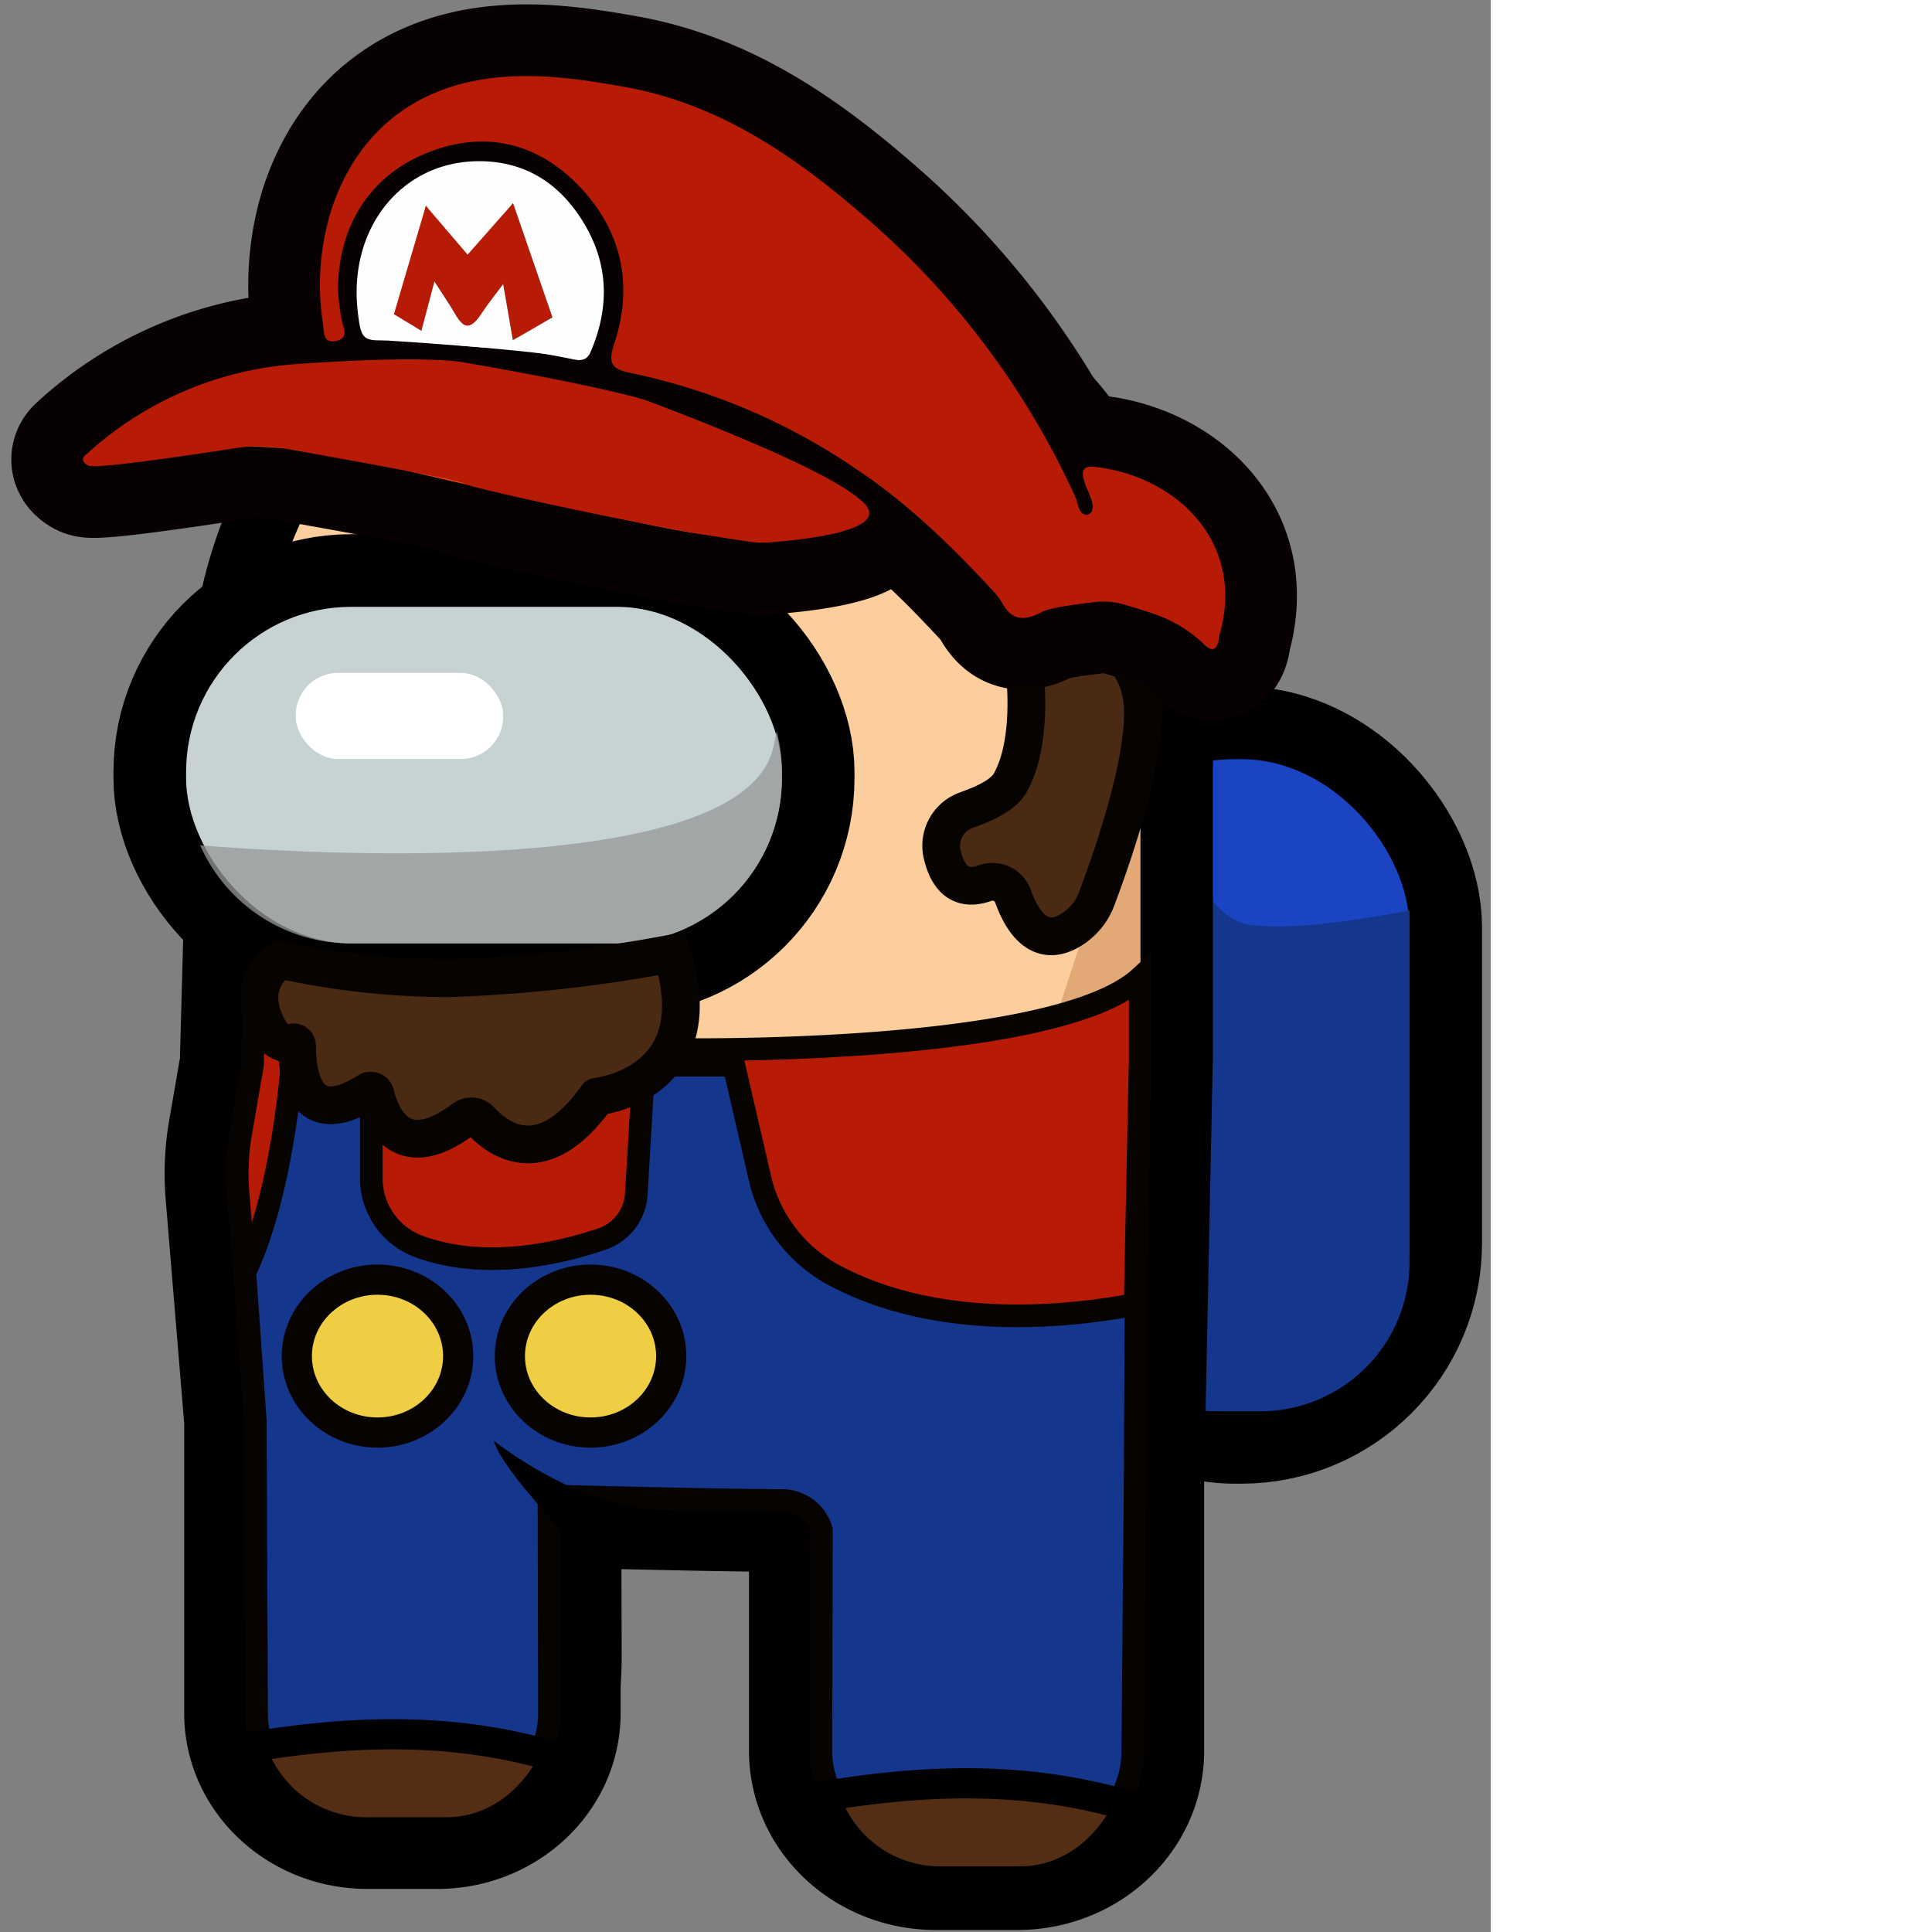 <ns0:svg xmlns:ns0="http://www.w3.org/2000/svg" id="&#1084;&#1072;&#1088;&#1080;&#1086;" width="256" height="256" viewBox="0 0 197.54 256" preserveAspectRatio="xMinYMin meet">
  <ns0:rect x="0" y="0" width="197.54" height="256" fill="#808080" stroke="none"/>
  <ns0:defs>
    <ns0:style>
      .cls-1, .cls-15, .cls-21 {
        fill: none;
      }

      .cls-1, .cls-21 {
        stroke: #000;
      }

      .cls-1, .cls-10, .cls-14, .cls-15, .cls-19, .cls-21, .cls-9 {
        stroke-miterlimit: 10;
      }

      .cls-1 {
        stroke-width: 19.25px;
      }

      .cls-2 {
        fill: #1b44c2;
      }

      .cls-10, .cls-3 {
        fill: #14368d;
      }

      .cls-4 {
        fill: #fcce9d;
      }

      .cls-5 {
        fill: #e2a976;
      }

      .cls-6 {
        fill: #9cc;
      }

      .cls-7 {
        fill: #fff;
      }

      .cls-8 {
        fill: #598c8c;
      }

      .cls-12, .cls-8 {
        opacity: 0.76;
      }

      .cls-17, .cls-9 {
        fill: #b71b06;
      }

      .cls-10, .cls-14, .cls-19, .cls-9 {
        stroke: #070301;
      }

      .cls-10, .cls-9 {
        stroke-width: 3px;
      }

      .cls-11 {
        fill: #c7d3d3;
      }

      .cls-12 {
        fill: #969999;
      }

      .cls-13 {
        fill: #986028;
      }

      .cls-14 {
        fill: #4a2a13;
        stroke-width: 5px;
      }

      .cls-15 {
        stroke: #070101;
        stroke-width: 19px;
      }

      .cls-16 {
        fill: #ea4e09;
      }

      .cls-18 {
        fill: #fefefe;
      }

      .cls-19 {
        fill: #efce43;
      }

      .cls-19, .cls-21 {
        stroke-width: 4px;
      }

      .cls-20 {
        fill: #532e14;
      }
    </ns0:style>
  </ns0:defs>
  <ns0:g>
    <ns0:rect class="cls-1" x="141.34" y="100.59" width="45.41" height="86.38" rx="22.27" />
    <ns0:g>
      <ns0:rect class="cls-2" x="141.34" y="100.59" width="45.41" height="86.38" rx="22.27" />
      <ns0:path class="cls-3" d="M161.11,187H167a19.77,19.77,0,0,0,19.77-19.77V120.64c-7.59,1.44-16.26,2.65-21.18,1.89-6.62-1-9.89-12.77-11.36-20.68a19.75,19.75,0,0,0-12.87,18.5v46.84A19.77,19.77,0,0,0,161.11,187Z" />
    </ns0:g>
    <ns0:path class="cls-1" d="M96.24,37.2l-6.53,0a55.06,55.06,0,0,0-54.93,55l-1.3,47.65c0,.38,0,.75,0,1.12l-1.58,9.14a31.72,31.72,0,0,0-.35,8.08l2.48,30c0,.2,0,.4,0,.61V227c0,7.55,6.57,13.67,14.67,13.67h9.24c8.1,0,14.67-6.12,14.67-13.67v-3.92c.09-1.19.14-2.42.14-3.69l-.06-21.34s19.86.54,30.76.61a5.51,5.51,0,0,1,5.42,4.09V232c0,7.79,6.78,14.11,15.14,14.11H134.8c8.36,0,15.13-6.32,15.13-14.11V196.31l1.1-53.74c0-.75.06-1.5.06-2.25V92.21C151.09,62,126.65,37.83,96.24,37.2Z" />
    <ns0:g>
      <ns0:path class="cls-4" d="M96.24,37.2l-6.53,0a55.06,55.06,0,0,0-54.93,55l-1.3,47.65c0,.38,0,.75,0,1.12l-1.58,9.14a31.72,31.72,0,0,0-.35,8.08l2.48,30c0,.2,0,.4,0,.61V227c0,7.55,6.57,13.67,14.67,13.67h9.24c8.1,0,14.67-6.12,14.67-13.67v-3.92c.09-1.19.14-2.42.14-3.69l-.06-21.34s19.86.54,30.76.61a5.51,5.51,0,0,1,5.42,4.09V232c0,7.79,6.78,14.11,15.14,14.11H134.8c8.36,0,15.13-6.32,15.13-14.11V196.31l1.1-53.74c0-.75.06-1.5.06-2.25V92.21C151.09,62,126.65,37.83,96.24,37.2Z" />
      <ns0:path class="cls-5" d="M72.61,223.08c.09-1.19.14-2.42.14-3.69l-.06-21.34s19.86.54,30.76.61a5.51,5.51,0,0,1,5.42,4.09V232c0,7.79,6.78,14.11,15.14,14.11H134.8c8.36,0,15.13-6.32,15.13-14.11V196.31l1.1-53.74c0-.75.06-1.5.06-2.25V95.07c-.7,3.17-4.91,21.13-6.7,26.3-10,28.89-12.7,50.61-56.23,61.6-23.79,6-46.52-10.76-55.93-16.85l1.83,22.09c0,.2,0,.4,0,.61V227c0,7.55,6.57,13.67,14.67,13.67h9.24c8.1,0,14.67-6.12,14.67-13.67Z" />
      <ns0:g>
        <ns0:rect class="cls-6" x="24.66" y="80.41" width="78.94" height="44.58" rx="21.87" />
        <ns0:rect class="cls-7" x="39.19" y="89.17" width="27.48" height="11.4" rx="5.59" />
        <ns0:path class="cls-8" d="M103.61,103.15v-.88a21.74,21.74,0,0,0-.7-5.38c-.13.62-.26,1.25-.39,1.91-3.61,18.08-63.14,14.25-76,13.21a21.84,21.84,0,0,0,20,13H81.75A21.86,21.86,0,0,0,103.61,103.15Z" />
      </ns0:g>
    </ns0:g>
    <ns0:path class="cls-9" d="M134.8,246.1c8.36,0,15.13-6.32,15.13-14.11V196.31l1.1-53.74c0-.75.06-1.5.06-2.25V129.54c-11.28,10.43-61.5,9.52-61.5,9.52l-55.93-5.74-.18,6.54c0,.38,0,.75,0,1.12l-1.58,9.14a31.72,31.72,0,0,0-.35,8.08l2.48,30c0,.2,0,.4,0,.61V227c0,7.55,6.57,13.67,14.67,13.67h9.24c8.1,0,14.67-6.12,14.67-13.67v-3.92c.09-1.19.14-2.42.14-3.69l-.06-21.34s19.86.54,30.76.61a5.51,5.51,0,0,1,5.42,4.09V232c0,7.79,6.78,14.11,15.14,14.11Z" />
    <ns0:path class="cls-10" d="M150.1,232.05l.31-35.83.12-23.4c-10.09,1.91-26.86,3.32-40.29-4A19.61,19.61,0,0,1,100.67,156l-3.43-14.85-11.92,0-1,16.94a6.73,6.73,0,0,1-4.56,6.09c-5.54,1.88-15.39,4.22-24.22,1a9.63,9.63,0,0,1-6.34-9V139H38.85s-1,18.23-6.41,29.58l1.39,19.66c0,.21,0,.41,0,.62L34,227c0,7.55,6.39,13.81,14.49,13.81h9.24c8.11,0,15.08-6.26,15.08-13.81l-.07-28.78s19.7.54,30.6.61a5.45,5.45,0,0,1,5.5,3.92l-.07,29.16c0,7.8,6.85,14.19,15.21,14.19H134.8C143.16,246.1,150.1,239.85,150.1,232.05Z" />
    <ns0:rect class="cls-1" x="24.66" y="80.41" width="78.94" height="44.58" rx="21.87" />
    <ns0:g>
      <ns0:rect class="cls-11" x="24.66" y="80.41" width="78.94" height="44.58" rx="21.87" />
      <ns0:rect class="cls-7" x="39.19" y="89.17" width="27.48" height="11.4" rx="5.59" />
      <ns0:path class="cls-12" d="M103.61,103.15v-.88a21.74,21.74,0,0,0-.7-5.38c-.13.62-.26,1.25-.39,1.91-3.61,18.08-63.14,14.25-76,13.21a21.84,21.84,0,0,0,20,13H81.75A21.86,21.86,0,0,0,103.61,103.15Z" />
    </ns0:g>
  </ns0:g>
  <ns0:path class="cls-13" d="M25.33,55.72c-2.23,2.61-5.26,4-8.3,5.3C19.24,58.38,22.35,57.16,25.33,55.72Z" />
  <ns0:path class="cls-14" d="M89,126.35a193.26,193.26,0,0,1-29.51,3.27,103.24,103.24,0,0,1-22.34-2.45s-5.44,3.19-1.09,10c0,0,1.4,1.53,2.68,1a.43.43,0,0,1,.62.38c0,2.9.54,11.69,9.39,6.07a.65.65,0,0,1,1,.39c.63,2.64,3.18,9.66,11.68,3.26a1.68,1.68,0,0,1,2.26.2c2.26,2.48,8.21,7,15.4-3.16C79,145.32,94.62,143.79,89,126.35Z" />
  <ns0:path class="cls-14" d="M135.74,88.67s1.28,9.38-1.85,15c-1,1.87-4,3-5.75,3.65a5,5,0,0,0-3.33,5.73c.55,2.47,1.88,5.27,5.62,4a2.91,2.91,0,0,1,3.73,1.52c1.1,3.18,3.45,7.34,7.81,4.61a8.12,8.12,0,0,0,3.31-4c2-5.29,7.6-20.93,5.81-27.83-2.18-8.37-9.75-5.36-9.75-5.36Z" />
  <ns0:g>
    <ns0:g>
      <ns0:path class="cls-15" d="M76.12,47.65c1.09.22,1.78,0,2.21-1C80.68,41,80.7,35.38,77.62,30s-7.88-8.7-14.3-8.64c-10.24.1-17.21,9-15.91,20,.46,3.86.7,3.91,4.85,3.65-.63-.3-.92-.57-1-.87s.19-.7.94-2.45l.12-.27c3.4-7.92,3.79-12.84,3.79-12.84.53-1.52,0-1.79,1-.24C58.23,30,59.9,31.27,61,33c.77,1.25,1.42,1.25,2.28.1,1.51-2,3.07-4,4.7-6.18l5.22,15.13s-5.23,3.07-5.25,3c-.11-.67-.44-2.59-.5-2.93-.24-1.4-.5-2.88-.78-4.49-1.21,1.62-2,2.62-2.83,3.87-1.69,2.56-2.54,1.85-3.72-.21-.69-1.19-1.51-2.35-2.55-4-.06.2-1.66,6.27-1.72,6.47l-.34,1.3A89,89,0,0,0,67,46.18l1,0h0C70.2,46.53,74,47.22,76.12,47.65Z" />
      <ns0:path class="cls-15" d="M145.08,61.87c-1.77-.18-1.81.7-1.36,2.07s1.87,3.61.46,4.25c-1.28.19-1.31-1.51-1.67-2.3a108,108,0,0,0-28-37.25c-9.26-8-19.2-14.89-31.79-17.13-5.61-1-11.1-1.8-16.75-1.25C54.89,11.32,47,17.72,43.75,28.32A33.48,33.48,0,0,0,42.81,43c.15,1.1,0,2.57,1.77,2.17s.83-1.86.72-2.72a26.8,26.8,0,0,1-.52-4.13C44.86,30,48.9,23.55,56.1,20.46c7.39-3.17,14.36-1.89,20,3.56,6.07,5.88,8,13.36,5.29,21.53-.88,2.65-.3,3.37,2.18,3.87a82.81,82.81,0,0,1,29.93,12.76c6.84,4.57,12.64,10.22,18.17,16.21a7.71,7.71,0,0,1,1.09,1.46c1.14,2.07,2.58,2.67,5.23,1.27,1.19-.63,4.7-1.06,7.07-1.34a9.5,9.5,0,0,1,3.75.29c1.31.37,3,.88,4.19,1.32a17.46,17.46,0,0,1,6.56,4c1.33,1.34,1.89.29,2-1.12C165.23,71.56,155.49,63,145.08,61.87Z" />
      <ns0:path class="cls-15" d="M86.33,53.38c-5-1.94-25-5.34-25-5.34s-4.67-1.08-22.18.21A46,46,0,0,0,11.24,60.39s-.77.65.45,1.3c.92.5,13.38-1.36,19.47-2.3a20.33,20.33,0,0,1,6.65.06c7.07,1.25,22.9,4.08,23.45,4.61s13.94,3.43,25,5.56c5.71,1.1,10.8,1.88,13,2.2a11.89,11.89,0,0,0,2.53.09c4.07-.29,16.07-1.47,12.75-5.07C110.62,62.53,91.35,55.32,86.33,53.38Z" />
    </ns0:g>
    <ns0:path class="cls-16" d="M14.31,60.77l-.61.08c-.25-.52-.51-1-.76-1.57a.3.3,0,0,1,.26-.21c2.77-1.13,5.54-2.27,7.61-4.57l3-1.24a27.76,27.76,0,0,0,10.33-3.57l1.38-.28c1.76.84,3.43,1,4.87-.64l1.44-.24a.77.77,0,0,0,1-.1h.25c.43.48.83.34,1.22-.06h.18a15.87,15.87,0,0,0,9.57-.13l.24,0c2.49,1.87,5.2.85,7.85.58h.08c.11.34.22.52.38,0a59.64,59.64,0,0,1,11.46,1.84c4,1.12,8.24,1.14,12.22,2.67,8,3.06,15.91,6.1,23.24,10.52a24.35,24.35,0,0,1,2.34,1.48c1,.76,3.31.88,2.73,2.33a5.45,5.45,0,0,1-4.19,3c-8.72,1.78-17.21.4-25.66-1.41C72.74,66.72,60.71,64,48.71,61.14a80.49,80.49,0,0,0-32.46-.71C15.48,59.8,14.88,60.24,14.31,60.77Z" />
    <ns0:path class="cls-17" d="M51.14,41s5-14.2,5.45-14.07A58.89,58.89,0,0,1,61,33c.77,1.25,1.42,1.25,2.28.1,1.51-2,3.07-4,4.7-6.18l5.22,15.13s-3.52,2.2-5.25,3c-.46-2.67-.72-4.19-1.28-7.42a35.58,35.58,0,0,0-2.73,3.88c-1.48,2.69-2.68,1.86-3.82-.22-.68-1.22-1.51-2.35-2.55-4,0,.13-1.65,6.21-1.68,6.33l0,.16C54.61,43.21,51.14,41,51.14,41Z" />
    <ns0:path class="cls-18" d="M77.62,30c-3.14-5.5-7.88-8.7-14.3-8.64-10.24.1-17.21,9-15.91,20,.46,3.86.7,3.91,4.85,3.65-.63-.3-.92-.57-1-.87s.19-.7.94-2.45l.12-.27c3.4-7.92,3.79-12.84,3.79-12.84.53-1.52,0-1.79,1-.24C58.23,30,59.9,31.27,61,33c.77,1.25,1.42,1.25,2.28.1,1.51-2,3.07-4,4.7-6.18l5.22,15.13s-5.23,3.07-5.25,3c-.11-.67-.44-2.59-.5-2.93-.24-1.4-.5-2.88-.78-4.49-1.21,1.62-2,2.62-2.83,3.87-1.69,2.56-2.54,1.85-3.72-.21-.69-1.19-1.51-2.35-2.55-4-.06.2-1.66,6.27-1.72,6.47l-.34,1.3A89,89,0,0,0,67,46.18l1,0h0c2.13.33,5.94,1,8.05,1.45,1.09.22,1.78,0,2.21-1C80.68,41,80.7,35.38,77.62,30Z" />
    <ns0:path class="cls-13" d="M54.1,48.24a15.87,15.87,0,0,1-9.57.13A39.8,39.8,0,0,1,54.1,48.24Z" />
    <ns0:path class="cls-13" d="M62.19,48.85c-2.65.27-5.36,1.29-7.85-.58C57,48.3,59.63,47.89,62.19,48.85Z" />
    <ns0:path class="cls-13" d="M34.15,49.69a27.76,27.76,0,0,1-10.33,3.57A49,49,0,0,1,34.15,49.69Z" />
    <ns0:path class="cls-13" d="M40.4,48.77c-1.44,1.63-3.11,1.48-4.87.64A16.07,16.07,0,0,1,40.4,48.77Z" />
    <ns0:path class="cls-17" d="M145.08,61.87c-1.77-.18-1.81.7-1.36,2.07s1.87,3.61.46,4.25c-1.28.19-1.31-1.51-1.67-2.3a108,108,0,0,0-28-37.25c-9.26-8-19.2-14.89-31.79-17.13-5.61-1-11.1-1.8-16.75-1.25C54.89,11.32,47,17.72,43.75,28.32A33.48,33.48,0,0,0,42.81,43c.15,1.1,0,2.57,1.77,2.17s.83-1.86.72-2.72a26.8,26.8,0,0,1-.52-4.13C44.86,30,48.9,23.55,56.1,20.46c7.39-3.17,14.36-1.89,20,3.56,6.07,5.88,8,13.36,5.29,21.53-.88,2.65-.3,3.37,2.18,3.87a82.81,82.81,0,0,1,29.93,12.76c6.84,4.57,12.64,10.22,18.17,16.21a7.71,7.71,0,0,1,1.09,1.46c1.14,2.07,2.58,2.67,5.23,1.27,1.19-.63,4.7-1.06,7.07-1.34a9.5,9.5,0,0,1,3.75.29c1.31.37,3,.88,4.19,1.32a17.46,17.46,0,0,1,6.56,4c1.33,1.34,1.89.29,2-1.12C165.23,71.56,155.49,63,145.08,61.87Zm8.08,13.94.18-.14Zm.85-.67.06,0Zm.69-.58.13-.12Z" />
    <ns0:path class="cls-13" d="M44.35,48.38c-.39.4-.79.54-1.22.06Z" />
    <ns0:path class="cls-13" d="M42.88,48.43a.77.77,0,0,1-1,.1A.71.71,0,0,1,42.88,48.43Z" />
    <ns0:path class="cls-13" d="M62.65,48.87c-.16.5-.27.32-.38,0A.32.32,0,0,1,62.65,48.87Z" />
    <ns0:polygon class="cls-18" points="52.05 41.55 56.29 44.1 55.5 45.09 51.6 44.95 50.28 43.58 51.56 41.48 52.05 41.55" />
    <ns0:path class="cls-18" d="M49.34,45s23.19,1.36,27.57,2.72l-.25-1.38-7.86-.74-4.26-.67-6.71-1.17-4.65.71Z" />
    <ns0:polygon class="cls-17" points="52.19 41.65 56.43 27.27 61.96 33.74 67.97 26.94 68.67 35.2 62.76 37.61 58.01 33.54 55.3 40 52.19 41.65" />
    <ns0:path class="cls-17" d="M11.24,60.39A46,46,0,0,1,39.16,48.25C56.67,47,61.34,48,61.34,48s20,3.4,25,5.34,24.29,9.15,28.27,13.46c3.32,3.6-8.68,4.78-12.75,5.07a11.89,11.89,0,0,1-2.53-.09c-2.24-.32-7.33-1.1-13-2.2-11.08-2.13-24.61-5.15-25-5.56S44.88,60.7,37.81,59.45a20.33,20.33,0,0,0-6.65-.06c-6.09.94-18.55,2.8-19.47,2.3C10.47,61,11.24,60.39,11.24,60.39Z" />
  </ns0:g>
  <ns0:ellipse class="cls-19" cx="50.02" cy="179.69" rx="10.69" ry="10.13" />
  <ns0:ellipse class="cls-19" cx="78.25" cy="179.69" rx="10.69" ry="10.13" />
  <ns0:g>
    <ns0:path class="cls-20" d="M48.8,242.8H59.09c6.77,0,11.9-4.46,14.5-10-14.41-4.25-28.07-3.31-40.35-1.32A16,16,0,0,0,48.8,242.8Z" />
    <ns0:path class="cls-21" d="M48.8,242.8H59.09c6.77,0,11.9-4.46,14.5-10-14.41-4.25-28.07-3.31-40.35-1.32A16,16,0,0,0,48.8,242.8Z" />
  </ns0:g>
  <ns0:g>
    <ns0:path class="cls-20" d="M124.81,249.3H135.1c6.78,0,11.9-4.47,14.51-10-14.41-4.25-28.07-3.31-40.35-1.32A16,16,0,0,0,124.81,249.3Z" />
    <ns0:path class="cls-21" d="M124.81,249.3H135.1c6.78,0,11.9-4.47,14.51-10-14.41-4.25-28.07-3.31-40.35-1.32A16,16,0,0,0,124.81,249.3Z" />
  </ns0:g>
  <ns0:path d="M65.43,190.91s8.56,6.79,17.24,8.45-7.79,3.9-7.79,3.9S66.54,194.69,65.43,190.91Z" />
</ns0:svg>